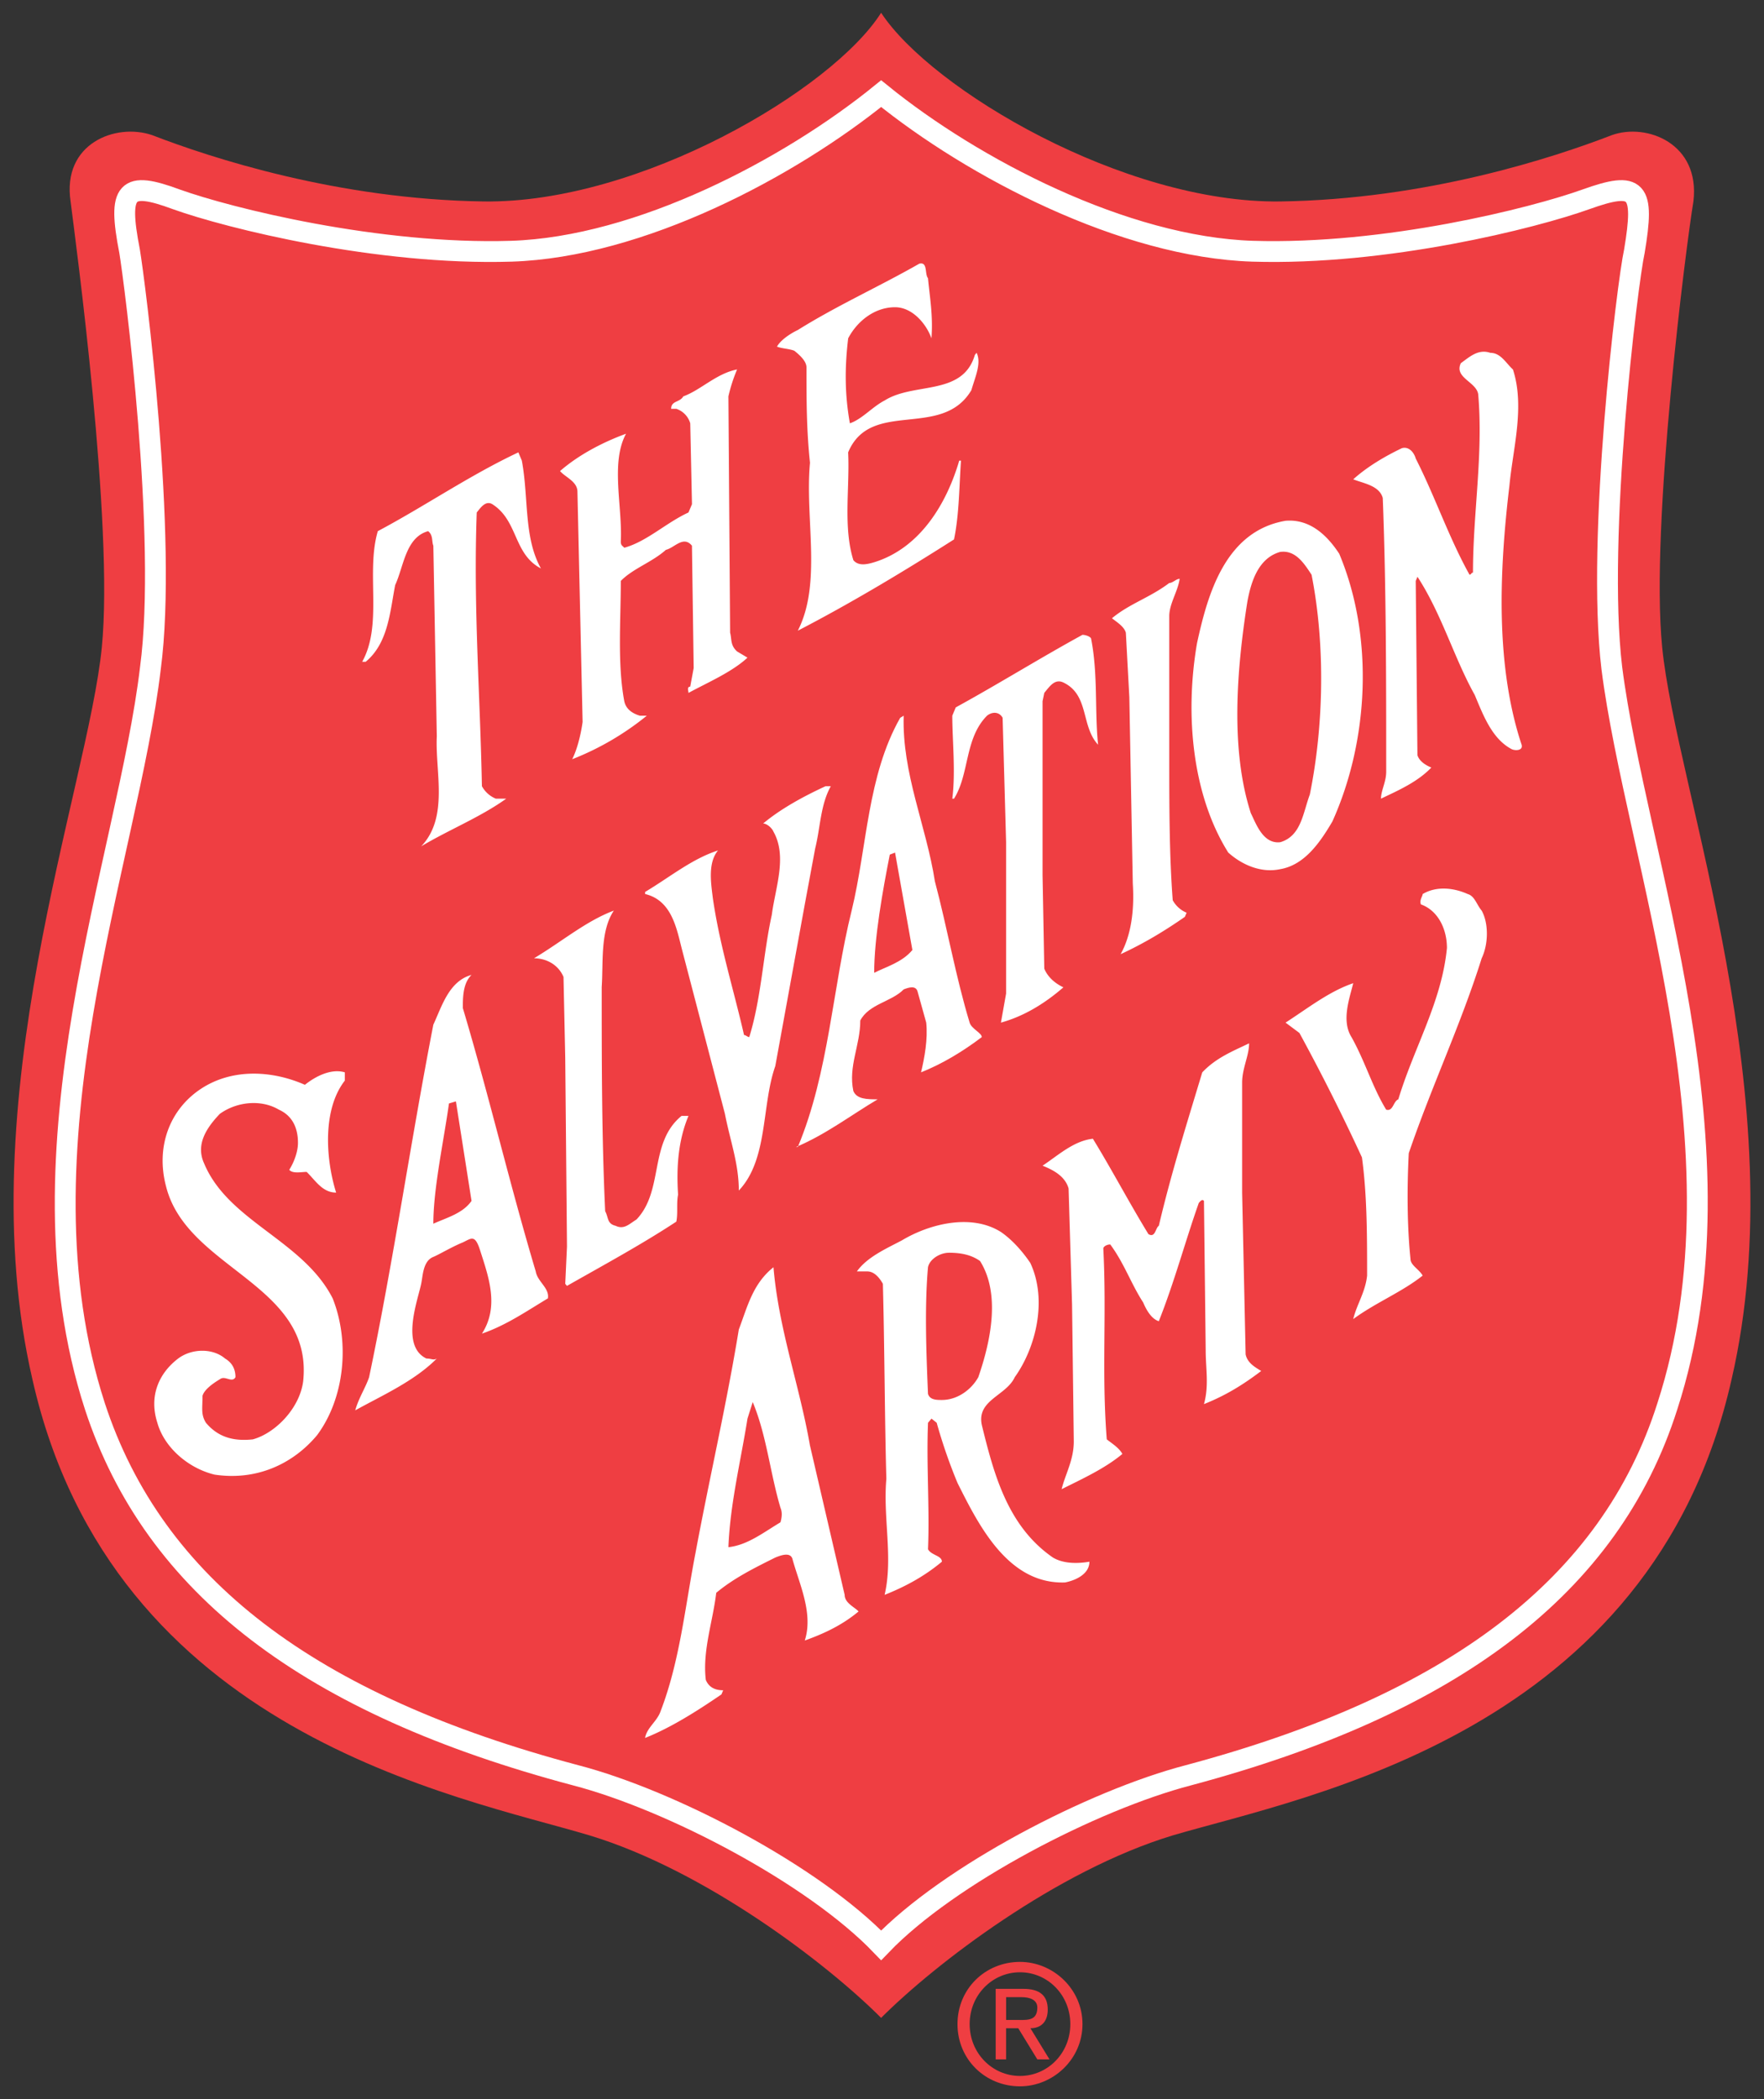 <svg width="58" height="69" viewBox="0 0 58 69" fill="none" xmlns="http://www.w3.org/2000/svg"><rect x="0" y="0" width="58" height="69" fill="#333333" stroke="none"/><path d="M28.971 66.33c1.77-1.772 5.764-4.839 9.588-5.998 4.394-1.294 15.75-3.34 18.376-14.995 2.111-9.133-1.826-19.426-2.283-24.06-.4-4.022.799-13.292 1.027-14.655.229-1.908-1.54-2.59-2.682-2.18-1.94.749-6.106 2.112-10.9 2.18-5.136.069-11.47-3.68-13.126-6.202-1.598 2.522-7.932 6.27-13.068 6.202-4.794-.068-8.96-1.431-10.9-2.18-1.198-.41-2.968.272-2.682 2.18.17 1.363 1.426 10.633 1.027 14.654-.457 4.635-4.394 14.928-2.283 24.061 2.625 11.655 13.982 13.7 18.32 14.995 3.823 1.16 7.817 4.226 9.586 5.998z" fill="#EF3E42"/><path d="M28.972 63.945c2.226-2.318 6.962-4.771 10.1-5.589 8.674-2.318 13.868-6.203 15.751-12.133 2.74-8.452-1.027-17.994-1.827-24.265-.513-4.294.514-12.677.742-13.7.343-2.045.114-2.318-1.597-1.704-1.712.614-6.563 1.84-10.957 1.704-4.222-.136-9.187-2.726-12.212-5.18-3.025 2.454-7.933 5.044-12.156 5.18-4.394.137-9.302-1.09-11.014-1.704-1.655-.614-1.94-.341-1.541 1.704.171 1.023 1.256 9.406.685 13.7C4.204 28.23.38 37.771 3.119 46.223c1.941 5.93 7.077 9.816 15.809 12.133 3.139.818 7.818 3.271 10.044 5.589z" stroke="#fff" stroke-width=".685" stroke-linecap="round"/><path d="M30.512 9.144c.057.614.171 1.227.114 1.977-.17-.477-.628-1.022-1.198-1.022-.685 0-1.255.476-1.54 1.022-.115.954-.115 1.84.056 2.794.4-.136.742-.545 1.142-.75.97-.613 2.567-.136 2.968-1.5l.056-.068c.17.341-.056.819-.171 1.228-.97 1.635-3.31.272-4.052 2.045.057 1.158-.17 2.453.172 3.544.17.205.456.136.684.068 1.541-.477 2.397-1.976 2.796-3.34h.058c-.058.818-.058 1.773-.229 2.59-1.712 1.09-3.424 2.113-5.136 3 .799-1.568.229-3.681.4-5.521-.115-1.09-.115-2.045-.115-3.135 0-.205-.228-.41-.4-.546-.17-.068-.399-.068-.57-.136.114-.204.4-.409.685-.546 1.312-.818 2.682-1.43 3.994-2.18.286-.07.172.34.286.476zM49.745 12.144c.399 1.226 0 2.59-.115 3.816-.342 2.863-.457 5.93.4 8.52.057.204-.23.204-.343.137-.628-.341-.913-1.091-1.198-1.773-.685-1.227-1.084-2.658-1.883-3.885l-.057.137.056 5.725c.058.204.286.341.457.409-.456.477-1.084.75-1.655 1.023 0-.273.171-.546.171-.887 0-2.998 0-6.066-.113-8.997-.115-.409-.628-.477-.971-.613.456-.41 1.027-.75 1.598-1.023.229-.068.4.136.457.34.627 1.228 1.084 2.59 1.768 3.818.057 0 .057-.068.114-.068 0-1.977.343-3.885.172-5.862-.058-.41-.8-.545-.571-1.023.285-.204.57-.477.97-.34.343 0 .514.34.742.546zM24.235 12.144a5.308 5.308 0 0 0-.285.885l.056 7.77c.058.205 0 .41.229.615l.342.204c-.513.477-1.312.817-1.94 1.159 0-.069-.057-.205.057-.205l.114-.613-.057-4.022c-.285-.341-.57.069-.856.137-.456.408-1.084.613-1.483 1.022 0 1.295-.115 2.726.114 3.953.057.273.285.41.513.477h.228a9.22 9.22 0 0 1-2.453 1.431c.17-.34.285-.818.342-1.226l-.17-7.566c0-.34-.4-.477-.572-.681.628-.546 1.427-.955 2.17-1.227-.515.954-.115 2.385-.172 3.544 0 .136.057.136.114.204.742-.204 1.37-.818 2.111-1.159l.115-.272-.057-2.659a.71.71 0 0 0-.457-.476h-.171c0-.273.285-.205.4-.41.57-.204 1.083-.75 1.768-.885zM17.158 15.142c.229 1.227.057 2.522.628 3.544-.913-.477-.742-1.567-1.598-2.112-.228-.137-.4.136-.513.272-.114 3.136.114 5.999.17 8.997a.917.917 0 0 0 .457.41h.343c-.856.613-1.884 1.021-2.796 1.567.913-.954.456-2.454.513-3.613l-.114-6.27c-.058-.136 0-.341-.171-.477-.742.204-.8 1.159-1.084 1.772-.172.886-.229 1.909-.97 2.522h-.115c.685-1.227.115-2.931.514-4.294 1.54-.818 3.025-1.84 4.622-2.59l.114.272z" fill="#fff"/><path d="M42.097 18.141c-.742.205-.97 1.023-1.084 1.637-.343 2.18-.571 4.839.114 6.952.17.34.4 1.023.97.954.685-.204.742-.954.97-1.568.457-2.25.514-4.907.057-7.224-.228-.342-.513-.818-1.027-.75zm1.94.069c1.142 2.726.971 6.134-.228 8.792-.4.682-.913 1.431-1.712 1.568-.628.136-1.256-.137-1.712-.545-1.198-1.909-1.427-4.567-1.027-6.884.342-1.568.913-3.681 2.91-4.022.8-.068 1.37.477 1.77 1.09zM38.787 19.027c-.057.41-.342.818-.342 1.228v4.566c0 1.636 0 3.272.114 4.771a.924.924 0 0 0 .456.41l-.057.136c-.685.477-1.37.886-2.112 1.227.343-.614.457-1.432.4-2.318l-.114-6.134-.114-2.113c-.057-.205-.285-.341-.457-.477.572-.478 1.256-.682 1.884-1.159.114 0 .228-.137.342-.137zM35.877 21.004c.228 1.159.113 2.386.228 3.476-.571-.613-.285-1.635-1.141-2.045-.286-.136-.457.137-.628.341l-.057.273v5.726l.057 3.067c.114.272.342.477.628.613-.628.546-1.313.955-2.054 1.16l.17-.955v-4.976l-.114-4.09c-.114-.204-.342-.204-.513-.068-.743.75-.572 1.909-1.085 2.727h-.057c.114-.887 0-1.909 0-2.727l.114-.273c1.37-.75 2.796-1.636 4.166-2.385.114 0 .286.069.286.136zM27.317 25.843c-.343.614-.343 1.364-.514 2.046l-.342 1.84-.97 5.316c-.457 1.295-.229 3.067-1.199 4.09 0-.887-.285-1.636-.457-2.523L22.41 31.16c-.171-.682-.342-1.568-1.199-1.772v-.069c.8-.476 1.541-1.09 2.397-1.363-.342.409-.228 1.09-.17 1.568.227 1.568.684 3 1.026 4.499.058 0 .114.067.172.067.399-1.294.456-2.726.741-4.02.114-.887.514-1.91.057-2.727-.056-.136-.228-.273-.342-.273.57-.477 1.313-.886 2.054-1.227h.172M48.717 29.933c.228.409.228 1.09 0 1.568-.685 2.181-1.655 4.226-2.397 6.407-.057 1.09-.057 2.385.057 3.477 0 .204.285.34.4.545-.685.545-1.541.885-2.283 1.43.114-.477.399-.885.456-1.43 0-1.296 0-2.658-.17-3.886a68.561 68.561 0 0 0-2.055-4.089l-.456-.34c.741-.478 1.426-1.023 2.225-1.296-.114.477-.4 1.227-.057 1.772.456.818.684 1.637 1.14 2.385.23.069.23-.272.4-.34.514-1.704 1.428-3.204 1.598-4.975 0-.614-.285-1.227-.855-1.432-.058-.136.057-.272.057-.34.456-.273 1.027-.205 1.483 0 .229.067.286.34.457.544zM19.784 32.455c0 2.453 0 4.908.114 7.36.114.205.056.41.342.478.285.137.457-.068.685-.204.913-.954.4-2.522 1.484-3.408h.228c-.342.818-.4 1.704-.342 2.59-.058.273 0 .613-.058.886-1.14.75-2.396 1.431-3.595 2.112l-.057-.068.057-1.226-.057-6.203-.057-2.658c-.171-.408-.57-.614-.97-.614.913-.545 1.712-1.226 2.625-1.567-.456.682-.342 1.704-.4 2.522zM41.07 34.296c0 .408-.229.818-.229 1.295v3.612l.115 5.316c.057.273.285.41.513.546-.628.477-1.198.818-1.883 1.09.17-.613.057-1.158.057-1.771l-.057-4.908c-.056-.068-.114 0-.171.068-.456 1.296-.799 2.59-1.313 3.885-.228-.068-.399-.34-.513-.613-.4-.614-.627-1.295-1.084-1.909-.115 0-.228.069-.228.136.113 2.182-.058 4.09.113 6.27.171.137.4.274.514.479-.57.477-1.313.817-1.998 1.159.115-.478.4-.955.4-1.568l-.057-4.499-.114-3.816c-.114-.41-.514-.614-.856-.75.513-.34 1.027-.819 1.655-.886.627 1.022 1.199 2.112 1.826 3.135.229.136.229-.205.342-.273.4-1.704.914-3.34 1.428-5.044.455-.477.969-.681 1.54-.954zM11.337 35.522c-.742.954-.627 2.59-.285 3.68-.457 0-.685-.408-.97-.68-.171 0-.457.067-.571-.069.171-.273.286-.613.286-.886 0-.477-.172-.886-.628-1.091-.571-.34-1.37-.272-1.94.137-.457.477-.8 1.022-.515 1.636.8 1.908 3.253 2.522 4.224 4.43.57 1.432.399 3.272-.514 4.499-.799.954-1.997 1.5-3.367 1.295-.856-.205-1.655-.886-1.883-1.704-.285-.886.057-1.636.685-2.113.456-.34 1.142-.34 1.54 0 .23.137.343.341.343.614-.114.204-.342-.069-.513.068-.228.136-.514.34-.57.545 0 .409-.058.614.113.886.4.477.913.613 1.541.545.742-.204 1.54-1.022 1.655-1.908.342-3.204-3.824-3.681-4.508-6.407-.343-1.296.114-2.523 1.141-3.204s2.34-.614 3.424-.136c.342-.273.856-.545 1.313-.41v.273M14.99 36.204l-.228.068c-.171 1.227-.514 2.795-.514 3.953.457-.205.97-.34 1.256-.75l-.514-3.271zm.514-4.157c-.286.272-.286.749-.286 1.09.856 2.862 1.541 5.793 2.397 8.656.057.34.457.545.4.886-.685.41-1.37.886-2.169 1.159.57-.886.228-1.84-.057-2.727-.171-.545-.285-.408-.57-.272-.343.136-.8.409-.971.477-.342.136-.342.613-.4.885-.113.545-.684 2.046.172 2.455.17 0 .228.068.342 0-.742.75-1.826 1.227-2.682 1.704.114-.409.342-.75.456-1.09.8-3.818 1.37-7.771 2.112-11.588.285-.613.514-1.431 1.256-1.636z" fill="#fff"/><path d="M31.198 41.18c-.286 0-.629.204-.686.476-.114 1.296-.057 2.795 0 4.159.057.204.285.204.457.204.513 0 .97-.34 1.198-.75.4-1.158.742-2.726.057-3.817-.285-.204-.627-.273-1.026-.273zm2.681.34c.57 1.226.171 2.795-.514 3.75-.284.613-1.255.749-1.084 1.567.4 1.635.856 3.34 2.34 4.362.343.204.8.204 1.199.136 0 .41-.457.614-.8.682-1.883.068-2.853-1.909-3.538-3.272a17.255 17.255 0 0 1-.684-1.977l-.171-.136-.114.136c-.057 1.364.056 2.794 0 4.158.113.205.456.205.456.409-.57.477-1.198.818-1.883 1.09.285-1.226-.057-2.521.057-3.816-.057-2.045-.057-4.294-.114-6.408-.114-.203-.285-.408-.514-.408h-.341c.341-.477.97-.75 1.483-1.022.913-.546 2.282-.886 3.253-.274.399.274.741.682.97 1.023zM24.749 46.087l-.172.545c-.228 1.432-.57 2.795-.627 4.226.627-.068 1.141-.477 1.712-.818.056-.204.056-.34 0-.477-.343-1.158-.457-2.386-.913-3.476zm1.883 1.431 1.14 4.907c0 .274.343.41.457.546-.57.477-1.198.75-1.768.955.285-.887-.172-1.84-.4-2.66-.057-.271-.4-.136-.57-.067-.686.341-1.37.681-1.941 1.159-.114.954-.457 1.908-.343 2.863.114.272.343.34.571.34l-.057.136c-.799.546-1.655 1.091-2.511 1.432.057-.341.4-.545.513-.886.628-1.636.799-3.408 1.142-5.18.456-2.454 1.027-4.908 1.427-7.36.285-.751.456-1.502 1.14-2.047.173 2.046.857 3.886 1.2 5.863z" fill="#fff"/><path d="M33.537 66.4c.285 0 .57 0 .57-.41 0-.273-.285-.341-.513-.341h-.513v.75h.456zm-.456 1.294h-.343v-2.318h.913c.514 0 .799.205.799.681 0 .41-.229.614-.57.614l.627 1.023h-.4l-.627-1.023h-.4v1.023zm.456.545c.913 0 1.655-.75 1.655-1.704s-.742-1.704-1.655-1.704-1.655.75-1.655 1.704.742 1.704 1.655 1.704zm-2.055-1.704c0-1.159.914-2.045 2.055-2.045 1.085 0 2.055.886 2.055 2.045 0 1.159-.97 2.045-2.055 2.045-1.141 0-2.055-.886-2.055-2.045z" fill="#EF3E42"/><path d="m29.428 28.025-.172.068c-.228 1.158-.513 2.727-.513 3.885.4-.205.914-.34 1.256-.75l-.57-3.203zm1.313.954c.399 1.5.684 3.135 1.14 4.635.058.204.4.34.4.477-.628.477-1.312.886-1.997 1.158.113-.476.228-1.09.17-1.635l-.285-1.022c-.057-.205-.285-.137-.456-.069-.4.409-1.141.477-1.427 1.022 0 .818-.4 1.5-.228 2.318.114.273.457.273.799.273-.913.545-1.712 1.158-2.682 1.567h.057c1.027-2.454 1.141-5.248 1.77-7.77.513-2.113.513-4.43 1.597-6.339l.114-.068c-.057 1.909.742 3.613 1.027 5.453z" fill="#fff"/></svg>